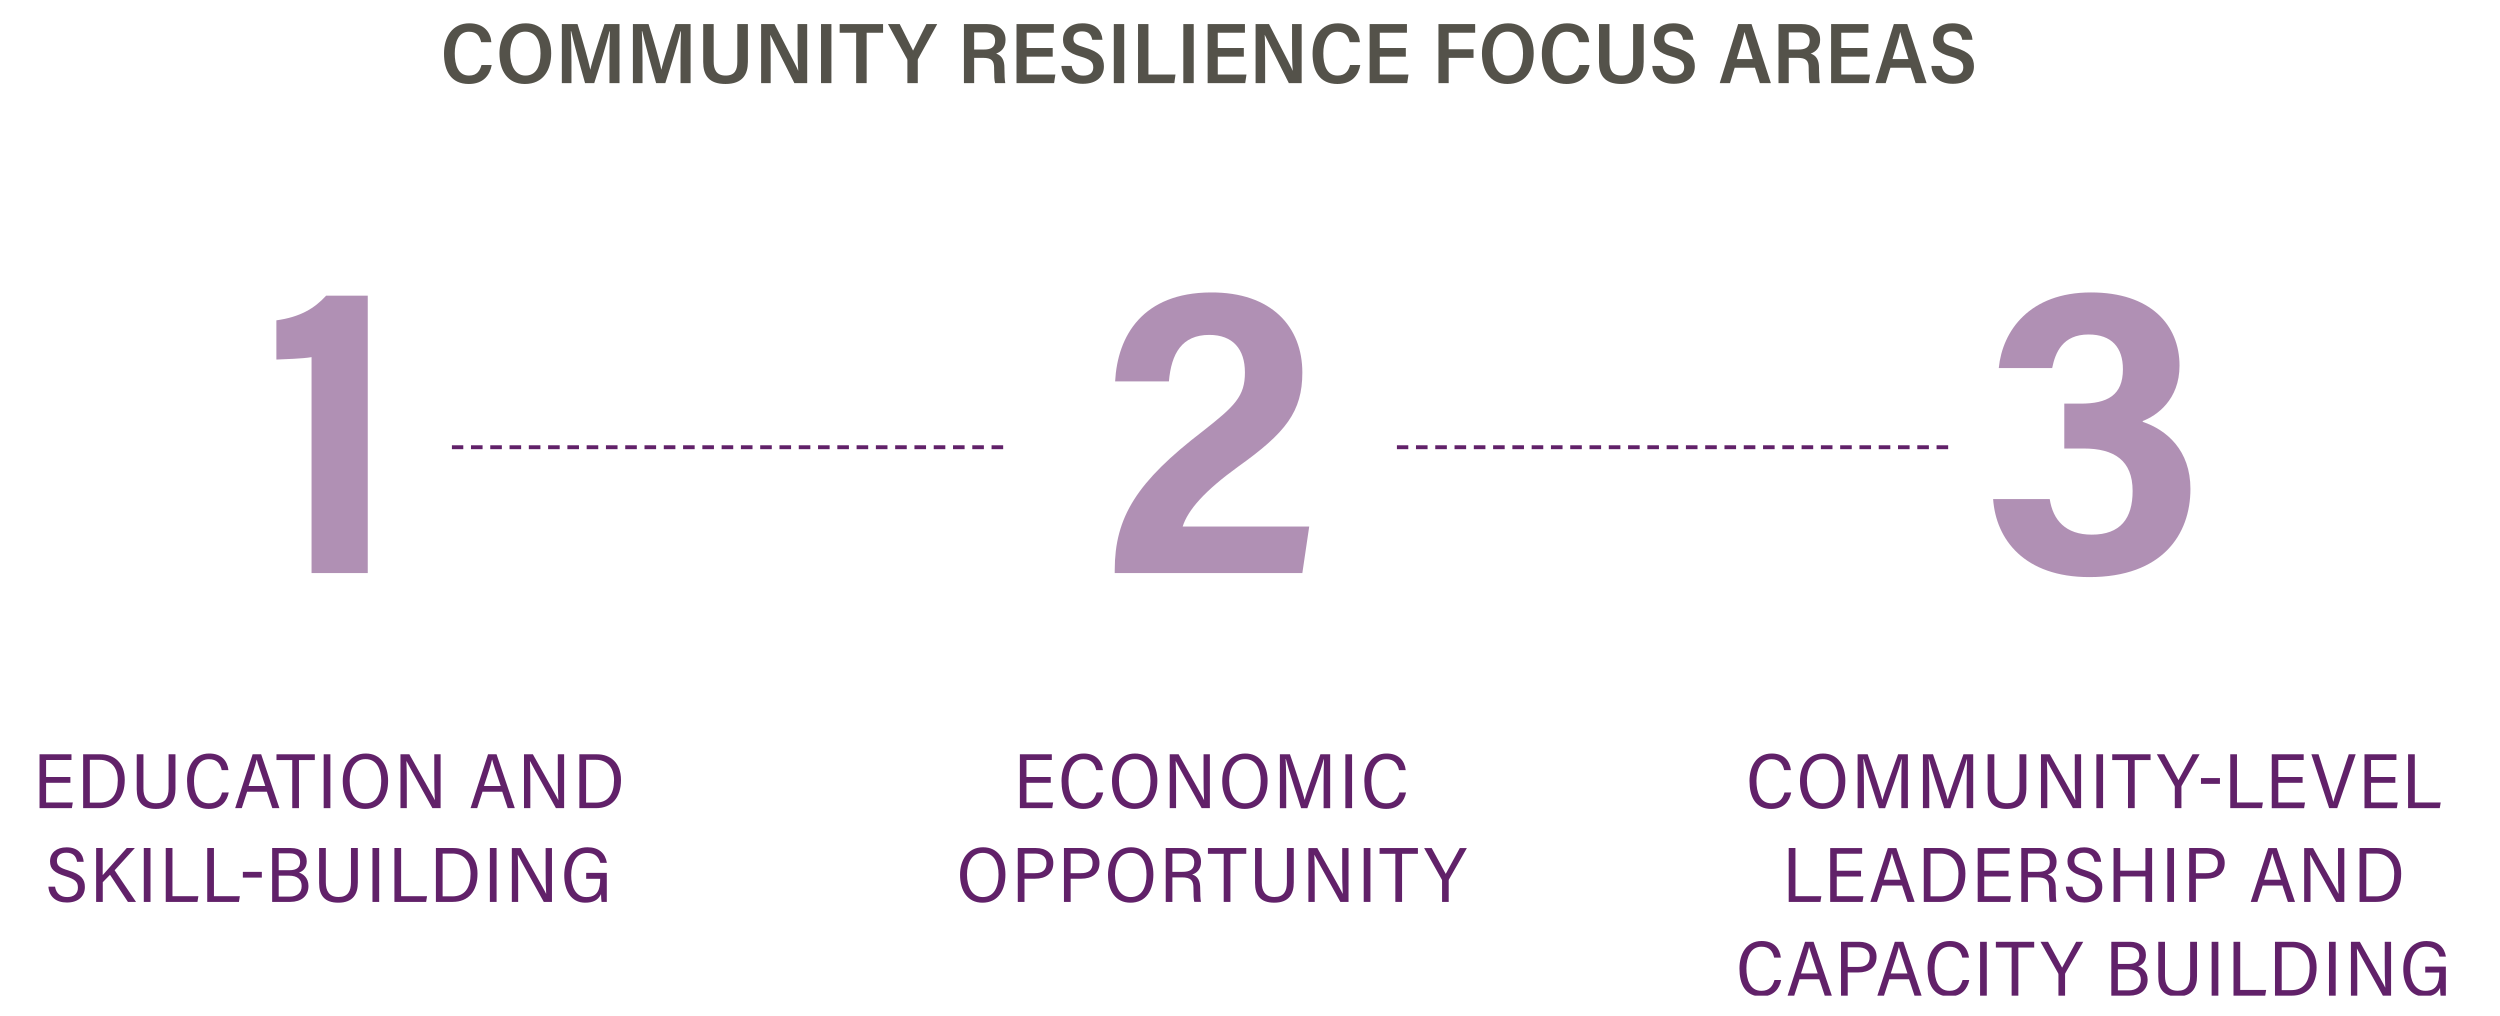 <?xml version="1.0" encoding="utf-8"?>
<!-- Generator: Adobe Illustrator 29.5.0, SVG Export Plug-In . SVG Version: 9.03 Build 0)  -->
<svg version="1.1" id="Layer_1" xmlns="http://www.w3.org/2000/svg" xmlns:xlink="http://www.w3.org/1999/xlink" x="0px" y="0px"
	 viewBox="0 0 320 130" style="enable-background:new 0 0 320 130;" xml:space="preserve">
<style type="text/css">
	.st0{clip-path:url(#SVGID_00000052099819245164377880000014010361025683062455_);}
	.st1{fill:#54524A;}
	.st2{clip-path:url(#SVGID_00000179623071818913952810000018372395425593471668_);}
	.st3{fill:#612169;}
	.st4{clip-path:url(#SVGID_00000085948664411408597380000005032189742582846089_);}
	.st5{fill:#B090B4;}
	.st6{fill:none;stroke:#612169;stroke-width:0.5;stroke-miterlimit:10;stroke-dasharray:1.484,0.984;}
</style>
<g>
	<g>
		<defs>
			<rect id="SVGID_1_" x="4.125" y="2.556" width="311.75" height="124.889"/>
		</defs>
		<clipPath id="SVGID_00000062905333667775390440000005628667445881344404_">
			<use xlink:href="#SVGID_1_"  style="overflow:visible;"/>
		</clipPath>
		<g style="clip-path:url(#SVGID_00000062905333667775390440000005628667445881344404_);">
			<path class="st1" d="M62.94,8.319c-0.209,1.254-1.045,2.432-2.927,2.432c-2.321,0-3.18-1.717-3.18-3.906
				c0-2.09,1.057-3.861,3.235-3.861c1.936,0,2.739,1.21,2.827,2.421h-1.31c-0.165-0.716-0.495-1.343-1.562-1.343
				c-1.331,0-1.814,1.331-1.814,2.772c0,1.496,0.429,2.839,1.837,2.839c1.045,0,1.408-0.683,1.584-1.354
				C61.63,8.318,62.94,8.318,62.94,8.319z"/>
			<path class="st1" d="M70.552,6.823c0,2.167-1.034,3.928-3.367,3.928c-2.244,0-3.256-1.75-3.256-3.938
				c0-1.903,1.022-3.829,3.355-3.829C69.506,2.983,70.552,4.732,70.552,6.823z M65.304,6.812c0,1.595,0.649,2.86,1.947,2.86
				c1.397,0,1.937-1.199,1.937-2.85c0-1.508-0.551-2.772-1.959-2.772C65.887,4.05,65.304,5.283,65.304,6.812z"/>
			<path class="st1" d="M78.009,7.681c0-1.32,0.022-2.828,0.056-3.664h-0.056c-0.341,1.496-1.254,4.478-1.947,6.623h-1.177
				c-0.518-1.805-1.441-5.138-1.771-6.634h-0.055c0.055,0.88,0.088,2.53,0.088,3.828v2.806h-1.232V3.082h2.003
				c0.615,1.925,1.408,4.719,1.639,5.83h0.011c0.165-0.891,1.145-3.883,1.805-5.83h1.925v7.558h-1.287v-2.96H78.009z"/>
			<path class="st1" d="M87.107,7.681c0-1.32,0.021-2.828,0.055-3.664h-0.055c-0.341,1.496-1.254,4.478-1.947,6.623h-1.178
				c-0.517-1.805-1.44-5.138-1.771-6.634h-0.056c0.056,0.88,0.088,2.53,0.088,3.828v2.806h-1.231V3.082h2.002
				c0.616,1.925,1.408,4.719,1.64,5.83h0.011c0.165-0.891,1.145-3.883,1.804-5.83h1.926v7.558h-1.287L87.107,7.681L87.107,7.681z"/>
			<path class="st1" d="M91.352,3.082v4.808c0,0.968,0.308,1.782,1.529,1.782s1.496-0.771,1.496-1.782V3.082h1.353v4.84
				c0,1.585-0.671,2.828-2.871,2.828c-2.134,0-2.85-1.134-2.85-2.806V3.082H91.352z"/>
			<path class="st1" d="M97.423,10.639V3.082h1.717c2.508,4.862,2.894,5.61,3.014,5.951h0.022c-0.077-0.935-0.088-2.156-0.088-3.389
				V3.082h1.232v7.558h-1.64c-2.685-5.325-2.948-5.886-3.08-6.172h-0.012c0.057,0.957,0.057,2.254,0.057,3.608v2.563H97.423z"/>
			<path class="st1" d="M106.421,3.082v7.558h-1.331V3.082H106.421z"/>
			<path class="st1" d="M109.589,4.193h-2.112v-1.11h5.556v1.11h-2.102v6.447h-1.342V4.193z"/>
			<path class="st1" d="M116.145,10.639V7.747c0-0.088-0.021-0.165-0.065-0.23l-2.421-4.434h1.507
				c0.572,1.154,1.376,2.739,1.706,3.399c0.527-1.078,1.166-2.321,1.705-3.399h1.386l-2.431,4.422
				c-0.044,0.056-0.056,0.11-0.056,0.209v2.927h-1.331V10.639z"/>
			<path class="st1" d="M124.692,7.405v3.234h-1.309V3.082h2.938c1.396,0,2.387,0.692,2.387,2.013c0,1.045-0.572,1.54-1.199,1.761
				c0.771,0.286,1.057,0.88,1.057,1.848v0.177c0,0.682,0.033,1.331,0.109,1.76h-1.298c-0.11-0.308-0.132-0.892-0.132-1.771V8.693
				c0-0.936-0.341-1.287-1.419-1.287C125.826,7.406,124.692,7.406,124.692,7.405z M124.692,6.339h1.243
				c0.814,0,1.441-0.22,1.441-1.133c0-0.737-0.517-1.057-1.232-1.057h-1.452C124.692,4.148,124.692,6.339,124.692,6.339z"/>
			<path class="st1" d="M134.746,7.252h-3.333V9.54h3.674l-0.165,1.101h-4.808V3.082h4.774v1.11h-3.476V6.14h3.333L134.746,7.252
				L134.746,7.252z"/>
			<path class="st1" d="M137.177,8.439c0.121,0.792,0.648,1.243,1.485,1.243c0.869,0,1.275-0.407,1.275-1.045
				c0-0.737-0.406-1.046-1.584-1.387c-1.694-0.484-2.288-1.078-2.288-2.167c0-1.331,1.045-2.102,2.476-2.102
				c1.749,0,2.486,0.946,2.574,2.112h-1.31c-0.11-0.627-0.439-1.078-1.287-1.078c-0.748,0-1.122,0.353-1.122,0.936
				c0,0.616,0.385,0.813,1.507,1.144c1.903,0.572,2.398,1.32,2.398,2.388c0,1.243-0.836,2.244-2.706,2.244
				c-1.617,0-2.641-0.836-2.739-2.288C135.856,8.439,137.177,8.439,137.177,8.439z"/>
			<path class="st1" d="M143.898,3.082v7.558h-1.331V3.082H143.898z"/>
			<path class="st1" d="M145.668,3.082h1.331v6.457h3.466l-0.154,1.101h-4.643L145.668,3.082L145.668,3.082z"/>
			<path class="st1" d="M152.796,3.082v7.558h-1.331V3.082H152.796z"/>
			<path class="st1" d="M159.21,7.252h-3.334V9.54h3.675l-0.165,1.101h-4.808V3.082h4.774v1.11h-3.477V6.14h3.334L159.21,7.252
				L159.21,7.252z"/>
			<path class="st1" d="M160.716,10.639V3.082h1.717c2.508,4.862,2.894,5.61,3.014,5.951h0.022
				c-0.077-0.935-0.088-2.156-0.088-3.389V3.082h1.232v7.558h-1.64c-2.685-5.325-2.948-5.886-3.08-6.172h-0.012
				c0.056,0.957,0.056,2.255,0.056,3.608v2.563H160.716z"/>
			<path class="st1" d="M174.115,8.319c-0.209,1.254-1.045,2.432-2.926,2.432c-2.321,0-3.18-1.717-3.18-3.906
				c0-2.09,1.056-3.861,3.234-3.861c1.937,0,2.739,1.21,2.827,2.421h-1.309c-0.165-0.716-0.495-1.343-1.562-1.343
				c-1.331,0-1.815,1.331-1.815,2.772c0,1.496,0.43,2.839,1.838,2.839c1.045,0,1.408-0.683,1.584-1.354
				C172.806,8.318,174.115,8.318,174.115,8.319z"/>
			<path class="st1" d="M179.945,7.252h-3.333V9.54h3.674l-0.165,1.101h-4.808V3.082h4.774v1.11h-3.476V6.14h3.333L179.945,7.252
				L179.945,7.252z"/>
			<path class="st1" d="M184.123,3.082h4.698v1.11h-3.389v2.112h3.18v1.101h-3.18v3.234h-1.31L184.123,3.082L184.123,3.082z"/>
			<path class="st1" d="M196.313,6.823c0,2.167-1.034,3.928-3.366,3.928c-2.245,0-3.257-1.75-3.257-3.938
				c0-1.903,1.023-3.829,3.355-3.829C195.268,2.983,196.313,4.732,196.313,6.823z M191.065,6.812c0,1.595,0.649,2.86,1.947,2.86
				c1.397,0,1.937-1.199,1.937-2.85c0-1.508-0.55-2.772-1.958-2.772C191.648,4.05,191.065,5.283,191.065,6.812z"/>
			<path class="st1" d="M203.462,8.319c-0.209,1.254-1.045,2.432-2.927,2.432c-2.321,0-3.179-1.717-3.179-3.906
				c0-2.09,1.056-3.861,3.234-3.861c1.937,0,2.739,1.21,2.827,2.421h-1.31c-0.165-0.716-0.495-1.343-1.562-1.343
				c-1.331,0-1.815,1.331-1.815,2.772c0,1.496,0.429,2.839,1.837,2.839c1.045,0,1.408-0.683,1.584-1.354
				C202.151,8.318,203.462,8.318,203.462,8.319z"/>
			<path class="st1" d="M206.013,3.082v4.808c0,0.968,0.309,1.782,1.529,1.782c1.222,0,1.497-0.771,1.497-1.782V3.082h1.353v4.84
				c0,1.585-0.671,2.828-2.871,2.828c-2.135,0-2.85-1.134-2.85-2.806V3.082H206.013z"/>
			<path class="st1" d="M212.812,8.439c0.121,0.792,0.649,1.243,1.485,1.243c0.869,0,1.276-0.407,1.276-1.045
				c0-0.737-0.407-1.046-1.585-1.387c-1.694-0.484-2.288-1.078-2.288-2.167c0-1.331,1.045-2.102,2.476-2.102
				c1.749,0,2.486,0.946,2.574,2.112h-1.31c-0.109-0.627-0.439-1.078-1.287-1.078c-0.748,0-1.122,0.353-1.122,0.936
				c0,0.616,0.386,0.813,1.508,1.144c1.903,0.572,2.398,1.32,2.398,2.388c0,1.243-0.837,2.244-2.707,2.244
				c-1.617,0-2.641-0.836-2.739-2.288C211.491,8.439,212.812,8.439,212.812,8.439z"/>
			<path class="st1" d="M222.041,8.67l-0.605,1.97h-1.31c0.242-0.737,2.08-6.722,2.354-7.558h1.717l2.475,7.558h-1.408l-0.627-1.97
				H222.041z M224.351,7.56c-0.527-1.684-0.88-2.772-1.045-3.444h-0.011c-0.188,0.858-0.55,2.036-0.99,3.444H224.351z"/>
			<path class="st1" d="M228.959,7.405v3.234h-1.31V3.082h2.938c1.397,0,2.388,0.692,2.388,2.013c0,1.045-0.572,1.54-1.199,1.761
				c0.771,0.286,1.057,0.88,1.057,1.848v0.177c0,0.682,0.032,1.331,0.109,1.76h-1.298c-0.11-0.308-0.132-0.892-0.132-1.771V8.693
				c0-0.936-0.342-1.287-1.42-1.287C230.092,7.406,228.959,7.406,228.959,7.405z M228.959,6.339h1.243
				c0.814,0,1.441-0.22,1.441-1.133c0-0.737-0.518-1.057-1.232-1.057h-1.452V6.339z"/>
			<path class="st1" d="M239.014,7.252h-3.333V9.54h3.675l-0.165,1.101h-4.809V3.082h4.775v1.11h-3.477V6.14h3.333v1.112H239.014z"
				/>
			<path class="st1" d="M241.973,8.67l-0.605,1.97h-1.31c0.242-0.737,2.08-6.722,2.354-7.558h1.717l2.475,7.558h-1.408l-0.627-1.97
				H241.973z M244.282,7.56c-0.527-1.684-0.88-2.772-1.045-3.444h-0.011c-0.188,0.858-0.55,2.036-0.99,3.444H244.282z"/>
			<path class="st1" d="M248.539,8.439c0.121,0.792,0.649,1.243,1.485,1.243c0.869,0,1.276-0.407,1.276-1.045
				c0-0.737-0.407-1.046-1.585-1.387c-1.694-0.484-2.288-1.078-2.288-2.167c0-1.331,1.045-2.102,2.476-2.102
				c1.749,0,2.486,0.946,2.574,2.112h-1.31c-0.109-0.627-0.439-1.078-1.287-1.078c-0.748,0-1.122,0.353-1.122,0.936
				c0,0.616,0.386,0.813,1.508,1.144c1.903,0.572,2.398,1.32,2.398,2.388c0,1.243-0.837,2.244-2.707,2.244
				c-1.617,0-2.641-0.836-2.739-2.288C247.218,8.439,248.539,8.439,248.539,8.439z"/>
		</g>
	</g>
	<g>
		<defs>
			<rect id="SVGID_00000176747886039858281770000000802717965455585982_" x="4.125" y="2.556" width="311.75" height="124.889"/>
		</defs>
		<clipPath id="SVGID_00000088093900318090046940000015400911742960948120_">
			<use xlink:href="#SVGID_00000176747886039858281770000000802717965455585982_"  style="overflow:visible;"/>
		</clipPath>
		<g style="clip-path:url(#SVGID_00000088093900318090046940000015400911742960948120_);">
			<path class="st3" d="M9.008,100.197H5.9v2.519h3.419l-0.12,0.729H5.061v-6.896h4.088v0.729H5.9v2.179h3.108V100.197z"/>
			<path class="st3" d="M10.641,96.548h2.248c1.749,0,3.079,1.109,3.079,3.278c0,2.259-1.17,3.618-3.188,3.618h-2.139V96.548z
				 M11.5,102.734h1.239c1.579,0,2.339-1.069,2.339-2.878c0-1.68-0.93-2.599-2.329-2.599H11.5V102.734z"/>
			<path class="st3" d="M18.36,96.548v4.388c0,1.09,0.41,1.879,1.63,1.879c1.209,0,1.589-0.749,1.589-1.889v-4.378h0.88v4.418
				c0,1.459-0.61,2.578-2.499,2.578c-1.749,0-2.459-0.919-2.459-2.528v-4.468H18.36z"/>
			<path class="st3" d="M29.278,101.436c-0.21,1.1-0.93,2.108-2.549,2.108c-2.019,0-2.788-1.529-2.788-3.598
				c0-1.819,0.879-3.498,2.838-3.498c1.59,0,2.329,0.959,2.459,2.129h-0.859c-0.17-0.81-0.6-1.399-1.629-1.399
				c-1.359,0-1.919,1.319-1.919,2.769s0.439,2.878,1.919,2.878c1.029,0,1.459-0.609,1.669-1.389
				C28.419,101.435,29.278,101.435,29.278,101.436z"/>
			<path class="st3" d="M31.629,101.346l-0.68,2.099H30.1c0.479-1.439,1.698-5.268,2.238-6.896h1.09l2.338,6.896h-0.909
				l-0.699-2.099C34.158,101.345,31.629,101.345,31.629,101.346z M33.958,100.605c-0.59-1.778-0.959-2.808-1.09-3.357h-0.02
				c-0.189,0.819-0.55,1.879-1.029,3.357H33.958z"/>
			<path class="st3" d="M37.409,97.288H35.39v-0.74h4.907v0.74h-2.029v6.156h-0.859V97.288z"/>
			<path class="st3" d="M42.289,96.548v6.896H41.43v-6.896H42.289z"/>
			<path class="st3" d="M49.677,99.947c0,1.989-0.92,3.598-2.938,3.598c-1.909,0-2.868-1.519-2.868-3.588
				c0-1.809,0.939-3.508,2.948-3.508C48.717,96.449,49.677,97.958,49.677,99.947z M44.759,99.936c0,1.619,0.66,2.888,2.02,2.888
				c1.419,0,2.019-1.249,2.019-2.868c0-1.579-0.609-2.788-2.009-2.788C45.379,97.169,44.759,98.417,44.759,99.936z"/>
			<path class="st3" d="M51.26,103.445v-6.896h1.139c2.749,4.897,3.119,5.558,3.249,5.857h0.01c-0.061-0.92-0.07-2.029-0.07-3.148
				v-2.709h0.81v6.896h-1.049c-2.949-5.307-3.169-5.737-3.318-6.026h-0.01c0.05,0.89,0.05,2.049,0.05,3.288v2.738
				C52.071,103.444,51.26,103.444,51.26,103.445z"/>
			<path class="st3" d="M61.759,101.346l-0.68,2.099h-0.85c0.479-1.439,1.699-5.268,2.239-6.896h1.089l2.339,6.896h-0.909
				l-0.7-2.099C64.287,101.345,61.759,101.345,61.759,101.346z M64.088,100.605c-0.59-1.778-0.96-2.808-1.09-3.357h-0.021
				c-0.189,0.819-0.549,1.879-1.029,3.357H64.088z"/>
			<path class="st3" d="M67.07,103.445v-6.896h1.139c2.749,4.897,3.119,5.558,3.249,5.857h0.01c-0.061-0.92-0.07-2.029-0.07-3.148
				v-2.709h0.81v6.896h-1.049c-2.949-5.307-3.169-5.737-3.318-6.026h-0.01c0.05,0.89,0.05,2.049,0.05,3.288v2.738
				C67.881,103.444,67.07,103.444,67.07,103.445z"/>
			<path class="st3" d="M74.159,96.548h2.248c1.749,0,3.079,1.109,3.079,3.278c0,2.259-1.17,3.618-3.188,3.618h-2.139V96.548z
				 M75.019,102.734h1.239c1.579,0,2.339-1.069,2.339-2.878c0-1.68-0.93-2.599-2.329-2.599h-1.249
				C75.019,97.258,75.019,102.734,75.019,102.734z"/>
		</g>
	</g>
</g>
<path class="st3" d="M7.045,113.495c0.14,0.9,0.74,1.329,1.559,1.329c0.83,0,1.369-0.43,1.369-1.189c0-0.77-0.36-1.089-1.569-1.469
	c-1.439-0.44-1.999-0.919-1.999-1.909c0-1.099,0.83-1.799,2.119-1.799c1.479,0,2.109,0.87,2.189,1.849h-0.85
	c-0.11-0.71-0.51-1.159-1.369-1.159c-0.81,0-1.209,0.4-1.209,1.029c0,0.65,0.36,0.91,1.469,1.239
	c1.699,0.52,2.109,1.169,2.109,2.119c0,1.149-0.79,1.989-2.299,1.989c-1.429,0-2.279-0.77-2.369-2.029H7.045z M12.305,108.548h0.84
	v3.468c0.78-0.88,2.169-2.439,3.078-3.468h1.039l-2.589,2.848l2.738,4.048h-1.039l-2.289-3.468l-0.928,0.949v2.519h-0.85V108.548z
	 M19.265,108.548v6.896h-0.86v-6.896H19.265z M21.215,108.548h0.86v6.167h3.318l-0.12,0.73h-4.058V108.548z M26.525,108.548h0.86
	v6.167h3.318l-0.12,0.73h-4.058V108.548z M33.514,111.596v0.74h-2.429v-0.74H33.514z M34.835,108.548h2.409
	c1.239,0,2.019,0.63,2.019,1.699c0,0.91-0.57,1.309-0.989,1.439c0.48,0.17,1.209,0.62,1.209,1.719c0,1.319-0.959,2.039-2.329,2.039
	h-2.319V108.548z M37.044,111.387c0.979,0,1.369-0.39,1.369-1.079c0-0.63-0.41-1.079-1.299-1.079h-1.439v2.159L37.044,111.387
	L37.044,111.387z M35.675,114.764h1.409c0.87,0,1.529-0.42,1.529-1.349c0-0.83-0.53-1.329-1.609-1.329h-1.329V114.764z
	 M41.705,108.548v4.388c0,1.089,0.41,1.879,1.629,1.879c1.209,0,1.589-0.75,1.589-1.889v-4.378h0.88v4.418
	c0,1.459-0.61,2.579-2.499,2.579c-1.749,0-2.459-0.919-2.459-2.529v-4.468H41.705z M48.535,108.548v6.896h-0.86v-6.896H48.535z
	 M50.485,108.548h0.86v6.167h3.318l-0.12,0.73h-4.058V108.548z M55.795,108.548h2.249c1.749,0,3.078,1.109,3.078,3.278
	c0,2.259-1.169,3.618-3.188,3.618h-2.139V108.548z M56.655,114.734h1.239c1.579,0,2.339-1.069,2.339-2.878
	c0-1.679-0.929-2.599-2.329-2.599h-1.249V114.734z M63.564,108.548v6.896h-0.86v-6.896H63.564z M65.514,115.445v-6.896h1.139
	c2.748,4.897,3.118,5.557,3.248,5.857h0.01c-0.06-0.919-0.07-2.029-0.07-3.148v-2.709h0.81v6.896h-1.049
	c-2.948-5.307-3.168-5.737-3.318-6.027h-0.01c0.05,0.89,0.05,2.049,0.05,3.288v2.738h-0.81V115.445z M77.671,115.445h-0.67
	c-0.03-0.2-0.06-0.49-0.07-0.999c-0.37,0.79-1.039,1.099-2.029,1.099c-1.799,0-2.679-1.539-2.679-3.518
	c0-1.999,1.039-3.578,2.968-3.578c1.469,0,2.289,0.78,2.489,1.999h-0.84c-0.21-0.75-0.67-1.269-1.689-1.269
	c-1.419,0-2.039,1.259-2.039,2.848c0,1.479,0.58,2.798,1.939,2.798c1.479,0,1.769-1.029,1.769-2.299v-0.04h-1.789v-0.76h2.639
	L77.671,115.445L77.671,115.445z"/>
<path class="st3" d="M229.273,101.436c-0.21,1.099-0.929,2.109-2.549,2.109c-2.019,0-2.788-1.529-2.788-3.598
	c0-1.819,0.88-3.498,2.838-3.498c1.589,0,2.329,0.959,2.459,2.129h-0.86c-0.17-0.81-0.6-1.399-1.629-1.399
	c-1.359,0-1.919,1.319-1.919,2.768c0,1.449,0.44,2.878,1.919,2.878c1.029,0,1.459-0.61,1.669-1.389
	C228.413,101.435,229.273,101.435,229.273,101.436z M236.202,99.947c0,1.989-0.919,3.598-2.938,3.598
	c-1.909,0-2.868-1.519-2.868-3.588c0-1.809,0.939-3.508,2.948-3.508C235.243,96.449,236.202,97.958,236.202,99.947z M231.285,99.936
	c0,1.619,0.66,2.888,2.019,2.888c1.419,0,2.019-1.249,2.019-2.868c0-1.579-0.61-2.788-2.009-2.788
	C231.905,97.167,231.285,98.417,231.285,99.936z M243.372,100.507c0-1.279,0.02-2.599,0.05-3.318h-0.03
	c-0.33,1.239-1.389,4.278-2.099,6.257h-0.8c-0.53-1.659-1.619-4.957-1.949-6.277h-0.04c0.06,0.8,0.08,2.339,0.08,3.528v2.748h-0.81
	v-6.896h1.289c0.72,2.039,1.639,4.857,1.879,5.807h0.02c0.14-0.67,1.249-3.758,1.999-5.807h1.249v6.896h-0.84v-2.938H243.372z
	 M251.732,100.507c0-1.279,0.02-2.599,0.05-3.318h-0.03c-0.33,1.239-1.389,4.278-2.099,6.257h-0.8
	c-0.53-1.659-1.619-4.957-1.949-6.277h-0.04c0.06,0.8,0.08,2.339,0.08,3.528v2.748h-0.81v-6.896h1.289
	c0.72,2.039,1.639,4.857,1.879,5.807h0.02c0.14-0.67,1.249-3.758,1.999-5.807h1.249v6.896h-0.84v-2.938H251.732z M255.275,96.548
	v4.388c0,1.089,0.41,1.879,1.629,1.879c1.209,0,1.589-0.75,1.589-1.889v-4.378h0.88v4.418c0,1.459-0.61,2.579-2.499,2.579
	c-1.749,0-2.459-0.919-2.459-2.529v-4.468H255.275z M261.244,103.445v-6.896h1.139c2.748,4.897,3.118,5.557,3.248,5.857h0.01
	c-0.06-0.919-0.07-2.029-0.07-3.148v-2.709h0.81v6.896h-1.049c-2.948-5.307-3.168-5.737-3.318-6.027h-0.01
	c0.05,0.89,0.05,2.049,0.05,3.288v2.738h-0.81V103.445z M269.194,96.548v6.896h-0.86v-6.896H269.194z M272.384,97.288h-2.019v-0.74
	h4.907v0.74h-2.029v6.157h-0.86L272.384,97.288L272.384,97.288z M278.374,103.445v-2.719c0-0.07-0.03-0.15-0.06-0.19l-2.239-3.988
	h0.969c0.58,1.079,1.509,2.768,1.799,3.308c0.53-0.989,1.229-2.269,1.799-3.308h0.909l-2.289,4.008c-0.03,0.04-0.04,0.09-0.04,0.17
	v2.719H278.374z M284.153,99.596v0.74h-2.428v-0.74H284.153z M285.474,96.548h0.859v6.167h3.318l-0.12,0.73h-4.058v-6.897H285.474z
	 M294.732,100.197h-3.108v2.519h3.418l-0.12,0.73h-4.138v-6.896h4.088v0.73h-3.248v2.179h3.108L294.732,100.197L294.732,100.197z
	 M298.134,103.445l-2.279-6.896h0.919l1.079,3.388c0.3,0.959,0.65,2.049,0.8,2.679h0.02c0.14-0.57,0.53-1.699,0.85-2.669
	l1.119-3.398h0.89l-2.369,6.896C299.163,103.444,298.134,103.444,298.134,103.445z M306.602,100.197h-3.108v2.519h3.418l-0.12,0.73
	h-4.138v-6.896h4.088v0.73h-3.248v2.179h3.108L306.602,100.197L306.602,100.197z M308.234,96.548h0.859v6.167h3.318l-0.12,0.73
	h-4.058v-6.897H308.234z"/>
<g>
	<path class="st3" d="M228.955,108.548h0.86v6.167h3.317l-0.119,0.729h-4.059v-6.896H228.955z"/>
	<path class="st3" d="M238.213,112.197h-3.108v2.519h3.418l-0.12,0.729h-4.138v-6.896h4.088v0.729h-3.248v2.179h3.108V112.197z"/>
	<path class="st3" d="M240.935,113.346l-0.68,2.099h-0.85c0.48-1.439,1.699-5.268,2.239-6.896h1.089l2.339,6.896h-0.909l-0.7-2.099
		C243.463,113.345,240.935,113.345,240.935,113.346z M243.264,112.605c-0.59-1.778-0.96-2.808-1.09-3.357h-0.02
		c-0.19,0.819-0.55,1.879-1.029,3.357H243.264z"/>
	<path class="st3" d="M246.245,108.548h2.249c1.749,0,3.078,1.109,3.078,3.278c0,2.259-1.169,3.618-3.188,3.618h-2.14v-6.896
		H246.245z M247.106,114.734h1.239c1.579,0,2.339-1.069,2.339-2.878c0-1.68-0.93-2.599-2.329-2.599h-1.249L247.106,114.734
		L247.106,114.734z"/>
	<path class="st3" d="M257.093,112.197h-3.108v2.519h3.418l-0.12,0.729h-4.138v-6.896h4.088v0.729h-3.248v2.179h3.108V112.197z"/>
	<path class="st3" d="M259.574,112.305v3.139h-0.85v-6.896h2.439c1.219,0,2.078,0.6,2.078,1.779c0,0.989-0.589,1.439-1.129,1.609
		c0.72,0.229,1.02,0.799,1.02,1.739v0.119c0,0.64,0.02,1.239,0.1,1.649h-0.85c-0.09-0.28-0.109-0.92-0.109-1.639v-0.141
		c0-0.979-0.36-1.359-1.489-1.359L259.574,112.305L259.574,112.305z M259.574,111.596h1.27c0.909,0,1.529-0.26,1.529-1.229
		c0-0.729-0.5-1.109-1.319-1.109h-1.479L259.574,111.596L259.574,111.596z"/>
	<path class="st3" d="M265.276,113.495c0.14,0.899,0.739,1.329,1.559,1.329c0.83,0,1.369-0.43,1.369-1.188
		c0-0.77-0.359-1.09-1.569-1.47c-1.438-0.439-1.998-0.919-1.998-1.909c0-1.099,0.829-1.799,2.118-1.799
		c1.479,0,2.109,0.87,2.189,1.85h-0.85c-0.11-0.71-0.51-1.16-1.369-1.16c-0.81,0-1.21,0.4-1.21,1.029c0,0.65,0.36,0.91,1.47,1.24
		c1.699,0.52,2.108,1.169,2.108,2.118c0,1.149-0.789,1.989-2.299,1.989c-1.429,0-2.278-0.77-2.368-2.029
		C264.426,113.495,265.276,113.495,265.276,113.495z"/>
	<path class="st3" d="M270.534,108.548h0.86v2.898h3.218v-2.898h0.859v6.896h-0.859v-3.258h-3.218v3.258h-0.86V108.548z"/>
	<path class="st3" d="M278.275,108.548v6.896h-0.86v-6.896H278.275z"/>
	<path class="st3" d="M280.214,108.548h2.319c1.279,0,2.229,0.66,2.229,1.909c0,1.35-0.949,2.019-2.349,2.019h-1.339v2.969h-0.86
		L280.214,108.548L280.214,108.548z M281.074,111.766h1.309c0.899,0,1.499-0.311,1.499-1.3c0-0.829-0.6-1.209-1.488-1.209h-1.319
		L281.074,111.766L281.074,111.766z"/>
	<path class="st3" d="M289.624,113.346l-0.68,2.099h-0.85c0.48-1.439,1.699-5.268,2.239-6.896h1.089l2.339,6.896h-0.909l-0.7-2.099
		C292.152,113.345,289.624,113.345,289.624,113.346z M291.953,112.605c-0.59-1.778-0.96-2.808-1.09-3.357h-0.02
		c-0.19,0.819-0.55,1.879-1.029,3.357H291.953z"/>
	<path class="st3" d="M294.934,115.445v-6.896h1.14c2.749,4.897,3.118,5.558,3.248,5.857h0.011c-0.061-0.92-0.07-2.029-0.07-3.148
		v-2.709h0.81v6.896h-1.05c-2.948-5.307-3.168-5.737-3.318-6.026h-0.01c0.05,0.89,0.05,2.049,0.05,3.288v2.738
		C295.745,115.444,294.934,115.444,294.934,115.445z"/>
	<path class="st3" d="M302.024,108.548h2.249c1.749,0,3.078,1.109,3.078,3.278c0,2.259-1.169,3.618-3.188,3.618h-2.14v-6.896
		H302.024z M302.884,114.734h1.239c1.579,0,2.339-1.069,2.339-2.878c0-1.68-0.93-2.599-2.329-2.599h-1.249V114.734z"/>
</g>
<g>
	<g>
		<defs>
			<rect id="SVGID_00000114042084216780264240000011776285152918848183_" x="4.125" y="2.556" width="311.75" height="124.889"/>
		</defs>
		<clipPath id="SVGID_00000159452722967760997850000000690266245669450112_">
			<use xlink:href="#SVGID_00000114042084216780264240000011776285152918848183_"  style="overflow:visible;"/>
		</clipPath>
		<g style="clip-path:url(#SVGID_00000159452722967760997850000000690266245669450112_);">
			<path class="st3" d="M227.988,125.436c-0.21,1.1-0.93,2.108-2.549,2.108c-2.019,0-2.788-1.529-2.788-3.598
				c0-1.819,0.88-3.498,2.839-3.498c1.589,0,2.328,0.959,2.458,2.129h-0.859c-0.17-0.81-0.6-1.399-1.629-1.399
				c-1.359,0-1.919,1.319-1.919,2.769s0.439,2.878,1.919,2.878c1.029,0,1.459-0.609,1.669-1.389
				C227.129,125.435,227.988,125.435,227.988,125.436z"/>
			<path class="st3" d="M230.34,125.346l-0.68,2.099h-0.85c0.48-1.439,1.699-5.268,2.239-6.896h1.089l2.339,6.896h-0.909l-0.7-2.099
				C232.868,125.345,230.34,125.345,230.34,125.346z M232.669,124.605c-0.59-1.778-0.96-2.808-1.09-3.357h-0.02
				c-0.19,0.819-0.55,1.879-1.029,3.357H232.669z"/>
			<path class="st3" d="M235.65,120.548h2.319c1.279,0,2.229,0.66,2.229,1.909c0,1.35-0.949,2.019-2.349,2.019h-1.339v2.969h-0.86
				V120.548z M236.51,123.766h1.309c0.899,0,1.499-0.311,1.499-1.3c0-0.829-0.6-1.209-1.488-1.209h-1.319L236.51,123.766
				L236.51,123.766z"/>
			<path class="st3" d="M241.829,125.346l-0.68,2.099h-0.85c0.48-1.439,1.699-5.268,2.239-6.896h1.089l2.339,6.896h-0.909
				l-0.7-2.099C244.357,125.345,241.829,125.345,241.829,125.346z M244.158,124.605c-0.59-1.778-0.96-2.808-1.09-3.357h-0.02
				c-0.19,0.819-0.55,1.879-1.029,3.357H244.158z"/>
			<path class="st3" d="M252.067,125.436c-0.21,1.1-0.93,2.108-2.549,2.108c-2.019,0-2.788-1.529-2.788-3.598
				c0-1.819,0.88-3.498,2.839-3.498c1.589,0,2.328,0.959,2.458,2.129h-0.859c-0.17-0.81-0.6-1.399-1.629-1.399
				c-1.359,0-1.919,1.319-1.919,2.769s0.439,2.878,1.919,2.878c1.029,0,1.459-0.609,1.669-1.389
				C251.208,125.435,252.067,125.435,252.067,125.436z"/>
			<path class="st3" d="M254.31,120.548v6.896h-0.86v-6.896H254.31z"/>
			<path class="st3" d="M257.489,121.288h-2.019v-0.74h4.907v0.74h-2.029v6.156h-0.859V121.288L257.489,121.288z"/>
			<path class="st3" d="M263.48,127.445v-2.719c0-0.069-0.03-0.149-0.061-0.189l-2.238-3.988h0.97
				c0.579,1.08,1.509,2.769,1.799,3.309c0.529-0.989,1.229-2.269,1.799-3.309h0.909l-2.289,4.007c-0.03,0.04-0.04,0.09-0.04,0.17
				v2.719H263.48z"/>
			<path class="st3" d="M270.249,120.548h2.409c1.239,0,2.019,0.63,2.019,1.699c0,0.909-0.569,1.31-0.989,1.439
				c0.479,0.17,1.209,0.619,1.209,1.719c0,1.319-0.959,2.039-2.328,2.039h-2.319v-6.896H270.249z M272.458,123.387
				c0.979,0,1.369-0.39,1.369-1.079c0-0.63-0.409-1.08-1.299-1.08h-1.439v2.159C271.089,123.386,272.458,123.386,272.458,123.387z
				 M271.089,126.764h1.409c0.87,0,1.529-0.42,1.529-1.35c0-0.829-0.529-1.329-1.609-1.329h-1.329L271.089,126.764L271.089,126.764z
				"/>
			<path class="st3" d="M277.119,120.548v4.388c0,1.09,0.409,1.879,1.629,1.879c1.209,0,1.589-0.749,1.589-1.889v-4.378h0.88v4.418
				c0,1.459-0.609,2.578-2.499,2.578c-1.749,0-2.458-0.919-2.458-2.528v-4.468H277.119z"/>
			<path class="st3" d="M283.949,120.548v6.896h-0.86v-6.896H283.949z"/>
			<path class="st3" d="M285.889,120.548h0.86v6.167h3.317l-0.119,0.729h-4.059v-6.896H285.889z"/>
			<path class="st3" d="M291.198,120.548h2.249c1.749,0,3.078,1.109,3.078,3.278c0,2.259-1.169,3.618-3.188,3.618h-2.14v-6.896
				H291.198z M292.059,126.734h1.239c1.579,0,2.339-1.069,2.339-2.878c0-1.68-0.93-2.599-2.329-2.599h-1.249V126.734z"/>
			<path class="st3" d="M298.969,120.548v6.896h-0.86v-6.896H298.969z"/>
			<path class="st3" d="M300.919,127.445v-6.896h1.14c2.749,4.897,3.118,5.558,3.248,5.857h0.011c-0.061-0.92-0.07-2.029-0.07-3.148
				v-2.709h0.81v6.896h-1.05c-2.948-5.307-3.168-5.737-3.317-6.026h-0.011c0.05,0.89,0.05,2.049,0.05,3.288v2.738
				C301.73,127.444,300.919,127.444,300.919,127.445z"/>
			<path class="st3" d="M313.067,127.445h-0.67c-0.03-0.2-0.06-0.489-0.07-0.999c-0.369,0.789-1.039,1.099-2.028,1.099
				c-1.799,0-2.679-1.539-2.679-3.518c0-1.999,1.039-3.578,2.969-3.578c1.469,0,2.288,0.779,2.488,1.999h-0.84
				c-0.21-0.75-0.669-1.27-1.688-1.27c-1.42,0-2.039,1.26-2.039,2.849c0,1.479,0.579,2.798,1.938,2.798
				c1.479,0,1.77-1.029,1.77-2.298v-0.04h-1.789v-0.76h2.639L313.067,127.445L313.067,127.445z"/>
		</g>
	</g>
</g>
<g>
	<path class="st3" d="M134.493,100.197h-3.108v2.519h3.418l-0.12,0.729h-4.138v-6.896h4.088v0.729h-3.248v2.179h3.108V100.197z"/>
	<path class="st3" d="M141.212,101.436c-0.209,1.1-0.929,2.108-2.548,2.108c-2.02,0-2.789-1.529-2.789-3.598
		c0-1.819,0.88-3.498,2.839-3.498c1.589,0,2.328,0.959,2.458,2.129h-0.859c-0.17-0.81-0.6-1.399-1.629-1.399
		c-1.359,0-1.919,1.319-1.919,2.769s0.439,2.878,1.919,2.878c1.029,0,1.459-0.609,1.669-1.389
		C140.353,101.435,141.212,101.435,141.212,101.436z"/>
	<path class="st3" d="M148.142,99.947c0,1.989-0.919,3.598-2.938,3.598c-1.908,0-2.868-1.519-2.868-3.588
		c0-1.809,0.939-3.508,2.948-3.508C147.183,96.449,148.142,97.958,148.142,99.947z M143.225,99.936c0,1.619,0.659,2.888,2.019,2.888
		c1.419,0,2.02-1.249,2.02-2.868c0-1.579-0.61-2.788-2.01-2.788C143.844,97.169,143.225,98.417,143.225,99.936z"/>
	<path class="st3" d="M149.725,103.445v-6.896h1.14c2.748,4.897,3.118,5.558,3.248,5.857h0.01c-0.06-0.92-0.069-2.029-0.069-3.148
		v-2.709h0.81v6.896h-1.05c-2.948-5.307-3.168-5.737-3.318-6.026h-0.01c0.05,0.89,0.05,2.049,0.05,3.288v2.738
		C150.536,103.444,149.725,103.444,149.725,103.445z"/>
	<path class="st3" d="M162.252,99.947c0,1.989-0.92,3.598-2.938,3.598c-1.909,0-2.868-1.519-2.868-3.588
		c0-1.809,0.939-3.508,2.948-3.508C161.292,96.449,162.252,97.958,162.252,99.947z M157.334,99.936c0,1.619,0.66,2.888,2.02,2.888
		c1.419,0,2.019-1.249,2.019-2.868c0-1.579-0.609-2.788-2.009-2.788C157.954,97.169,157.334,98.417,157.334,99.936z"/>
	<path class="st3" d="M169.421,100.507c0-1.279,0.021-2.599,0.051-3.318h-0.03c-0.33,1.239-1.39,4.278-2.099,6.257h-0.8
		c-0.529-1.659-1.619-4.957-1.949-6.276h-0.04c0.061,0.8,0.08,2.339,0.08,3.528v2.748h-0.81v-6.896h1.289
		c0.72,2.039,1.64,4.857,1.88,5.807h0.02c0.14-0.669,1.249-3.758,1.999-5.807h1.249v6.896h-0.84V100.507z"/>
	<path class="st3" d="M173.065,96.548v6.896h-0.859v-6.896H173.065z"/>
	<path class="st3" d="M179.972,101.436c-0.21,1.1-0.93,2.108-2.549,2.108c-2.019,0-2.788-1.529-2.788-3.598
		c0-1.819,0.879-3.498,2.838-3.498c1.59,0,2.329,0.959,2.459,2.129h-0.859c-0.17-0.81-0.6-1.399-1.629-1.399
		c-1.359,0-1.919,1.319-1.919,2.769s0.439,2.878,1.919,2.878c1.029,0,1.459-0.609,1.669-1.389
		C179.113,101.435,179.972,101.435,179.972,101.436z"/>
</g>
<g>
	<path class="st3" d="M128.693,111.947c0,1.989-0.92,3.598-2.938,3.598c-1.909,0-2.868-1.519-2.868-3.588
		c0-1.809,0.939-3.508,2.948-3.508C127.733,108.449,128.693,109.958,128.693,111.947z M123.775,111.936
		c0,1.619,0.66,2.888,2.02,2.888c1.419,0,2.019-1.249,2.019-2.868c0-1.579-0.609-2.788-2.009-2.788
		C124.395,109.169,123.775,110.417,123.775,111.936z"/>
	<path class="st3" d="M130.276,108.548h2.318c1.279,0,2.229,0.66,2.229,1.909c0,1.35-0.949,2.019-2.349,2.019h-1.339v2.969h-0.859
		V108.548z M131.135,111.766h1.31c0.899,0,1.499-0.311,1.499-1.3c0-0.829-0.6-1.209-1.489-1.209h-1.319L131.135,111.766
		L131.135,111.766z"/>
	<path class="st3" d="M136.185,108.548h2.319c1.279,0,2.229,0.66,2.229,1.909c0,1.35-0.949,2.019-2.349,2.019h-1.34v2.969h-0.859
		L136.185,108.548L136.185,108.548z M137.044,111.766h1.31c0.899,0,1.499-0.311,1.499-1.3c0-0.829-0.6-1.209-1.489-1.209h-1.319
		L137.044,111.766L137.044,111.766z"/>
	<path class="st3" d="M147.632,111.947c0,1.989-0.919,3.598-2.938,3.598c-1.908,0-2.868-1.519-2.868-3.588
		c0-1.809,0.939-3.508,2.948-3.508C146.673,108.449,147.632,109.958,147.632,111.947z M142.715,111.936
		c0,1.619,0.659,2.888,2.019,2.888c1.419,0,2.02-1.249,2.02-2.868c0-1.579-0.61-2.788-2.01-2.788
		C143.334,109.169,142.715,110.417,142.715,111.936z"/>
	<path class="st3" d="M150.065,112.305v3.139h-0.85v-6.896h2.438c1.219,0,2.079,0.6,2.079,1.779c0,0.989-0.59,1.439-1.13,1.609
		c0.72,0.229,1.02,0.799,1.02,1.739v0.119c0,0.64,0.021,1.239,0.1,1.649h-0.85c-0.09-0.28-0.109-0.92-0.109-1.639v-0.141
		c0-0.979-0.36-1.359-1.489-1.359L150.065,112.305L150.065,112.305z M150.065,111.596h1.269c0.91,0,1.529-0.26,1.529-1.229
		c0-0.729-0.499-1.109-1.319-1.109h-1.479V111.596z"/>
	<path class="st3" d="M156.634,109.288h-2.019v-0.74h4.907v0.74h-2.029v6.156h-0.859V109.288z"/>
	<path class="st3" d="M161.504,108.548v4.388c0,1.09,0.41,1.879,1.63,1.879c1.209,0,1.589-0.749,1.589-1.889v-4.378h0.88v4.418
		c0,1.459-0.61,2.578-2.499,2.578c-1.749,0-2.459-0.919-2.459-2.528v-4.468H161.504z"/>
	<path class="st3" d="M167.475,115.445v-6.896h1.139c2.749,4.897,3.119,5.558,3.249,5.857h0.01c-0.061-0.92-0.07-2.029-0.07-3.148
		v-2.709h0.81v6.896h-1.049c-2.949-5.307-3.169-5.737-3.318-6.026h-0.01c0.05,0.89,0.05,2.049,0.05,3.288v2.738
		C168.286,115.444,167.475,115.444,167.475,115.445z"/>
	<path class="st3" d="M175.414,108.548v6.896h-0.859v-6.896H175.414z"/>
	<path class="st3" d="M178.604,109.288h-2.019v-0.74h4.907v0.74h-2.028v6.156h-0.86V109.288z"/>
	<path class="st3" d="M184.584,115.445v-2.719c0-0.069-0.03-0.149-0.061-0.189l-2.238-3.988h0.969c0.58,1.08,1.51,2.769,1.8,3.309
		c0.529-0.989,1.229-2.269,1.799-3.309h0.909l-2.288,4.007c-0.03,0.04-0.04,0.09-0.04,0.17v2.719H184.584z"/>
</g>
<path class="st5" d="M39.879,73.352V45.713c-1.139,0.207-3.468,0.259-4.503,0.311v-5.021c3.002-0.414,4.865-1.501,6.366-3.157h5.331
	v35.506C47.073,73.352,39.879,73.352,39.879,73.352z"/>
<path class="st5" d="M142.685,73.352V72.99c0-6.832,2.847-11.335,11.283-17.805c4.089-3.209,5.383-4.451,5.383-7.505
	c0-3.002-1.553-4.813-4.555-4.813c-3.52,0-4.865,2.381-5.176,5.952h-6.884c0.311-5.9,3.571-11.335,12.215-11.387
	c7.867-0.052,11.749,4.451,11.749,10.248c0,5.021-2.122,7.712-8.229,12.06c-4.296,3.105-6.418,5.538-7.091,7.66h16.2l-0.88,5.952
	H142.685z"/>
<path class="st5" d="M255.843,47.11c0.466-4.762,3.934-9.679,11.801-9.679c7.608,0,11.335,4.141,11.335,9.368
	c0,4.399-2.95,6.418-4.71,7.091v0.104c3.054,1.035,6.107,3.623,6.107,8.592c0,5.849-3.623,11.283-12.939,11.283
	c-8.333,0-11.956-4.813-12.318-9.989h7.246c0.414,2.691,2.019,4.555,5.383,4.555c3.675,0,5.228-2.07,5.228-5.59
	c0-3.934-2.381-5.435-6.263-5.435h-2.484v-5.745h2.07c3.416,0,5.435-1.035,5.435-4.399c0-2.795-1.449-4.451-4.399-4.451
	c-3.312,0-4.244,2.277-4.658,4.296L255.843,47.11L255.843,47.11z"/>
<line class="st6" x1="128.405" y1="57.245" x2="57.845" y2="57.245"/>
<line class="st6" x1="249.365" y1="57.245" x2="178.805" y2="57.245"/>
</svg>
